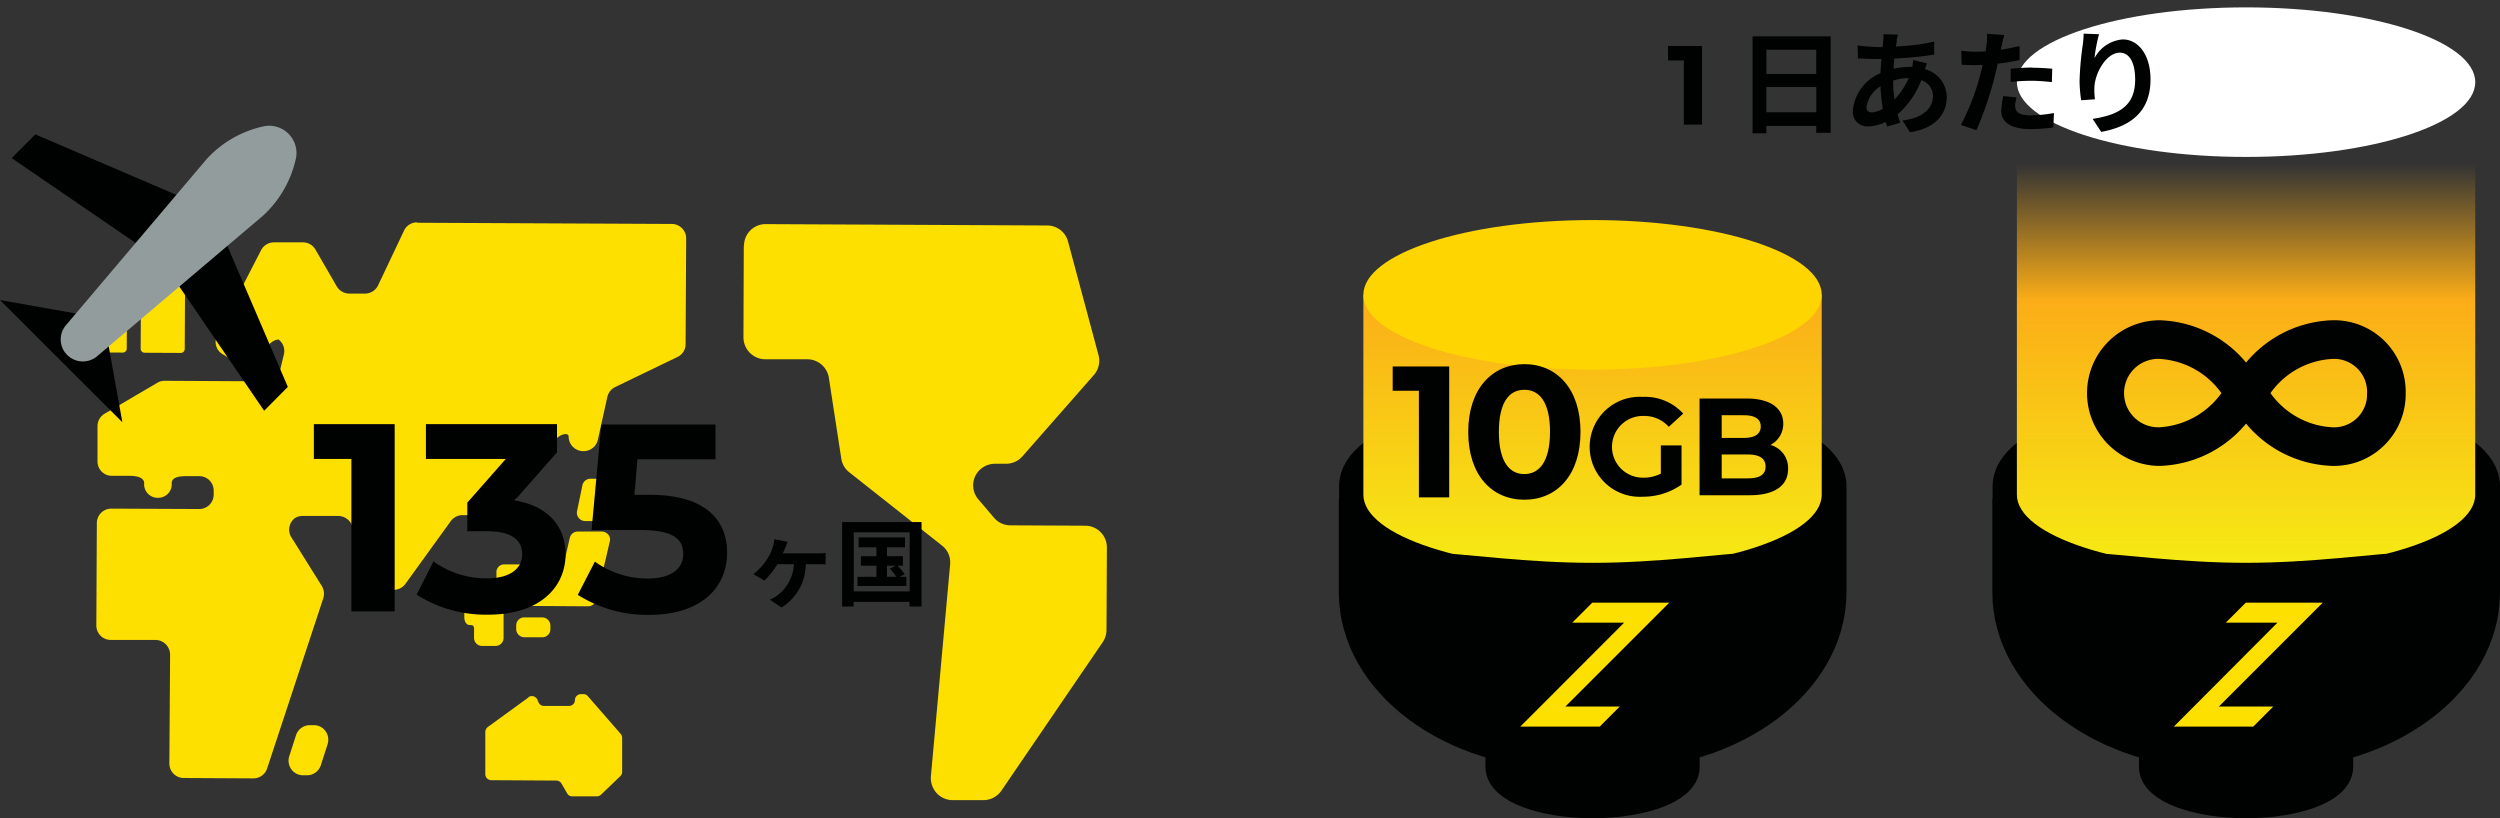 <svg id="Layer_1" xmlns="http://www.w3.org/2000/svg" xmlns:xlink="http://www.w3.org/1999/xlink" width="155.893" height="51.016" viewBox="0 0 155.893 51.016">
  <rect x="0" y="0" width="155.893" height="51.016" fill="#333333" stroke="none"/>
  <defs>
    <clipPath id="clip-path">
      <path id="パス_80" data-name="パス 80" d="M2.15,72.361c0-3.1,6.588-.957,14.7-.957s14.7-2.156,14.7.957V47.97H2.15Z" transform="translate(-2.15 -47.97)" fill="none"/>
    </clipPath>
    <linearGradient id="linear-gradient" x1="0.5" y1="1" x2="0.5" y2="-0.001" gradientUnits="objectBoundingBox">
      <stop offset="0" stop-color="#f6eb14"/>
      <stop offset="1" stop-color="#fbad17"/>
    </linearGradient>
    <clipPath id="clip-path-2">
      <path id="パス_87" data-name="パス 87" d="M35.8,74.393c0-3.1,6.588-.957,14.7-.957s14.7-2.156,14.7.957V38.34H35.8V74.393Z" transform="translate(-35.8 -38.34)" fill="none"/>
    </clipPath>
    <linearGradient id="linear-gradient-2" x1="0.5" y1="1" x2="0.5" gradientUnits="objectBoundingBox">
      <stop offset="0" stop-color="#f6eb14"/>
      <stop offset="0.55" stop-color="#fbad17"/>
      <stop offset="0.83" stop-color="#fbad17" stop-opacity="0"/>
    </linearGradient>
  </defs>
  <g id="グループ_127" data-name="グループ 127">
    <g id="グループ_113" data-name="グループ 113" transform="translate(0 7.843)">
      <g id="グループ_111" data-name="グループ 111">
        <g id="グループ_107" data-name="グループ 107" transform="translate(6.007 6.023)">
          <path id="パス_56" data-name="パス 56" d="M28.711,26.049a.5.5,0,0,1-.521.5H27.1a.514.514,0,0,1-.521-.509v-.23a.5.5,0,0,1,.521-.5h1.09a.514.514,0,0,1,.521.509Z" transform="translate(-0.397 -0.677)" fill="#fee000"/>
          <path id="パス_57" data-name="パス 57" d="M24.528,24.31h-.1a.5.5,0,0,0-.521.5v.69c0,.279.121.5.351.5h.061c.242,0,.194.23.194.5V26.8a.5.5,0,0,0,.521.5h.8a.5.5,0,0,0,.521-.484V24.831a.5.5,0,0,0-.521-.5H24.528Z" transform="translate(-0.96 -0.888)" fill="#fee000"/>
          <path id="パス_58" data-name="パス 58" d="M30.646,20.892a.51.51,0,0,0-.509.388l-.291,1.272a.51.51,0,0,1-.509.388H26.081a.485.485,0,0,0-.521.472v.375a.5.5,0,0,0,.521.5h.109a.512.512,0,0,1,.521.5v.242a.5.5,0,0,0,.521.5l4.033.024a.51.51,0,0,0,.509-.388l.86-3.67a.458.458,0,0,0-.1-.412.551.551,0,0,0-.4-.194H30.683Z" transform="translate(-0.612 -1.612)" fill="#fee000"/>
          <path id="パス_59" data-name="パス 59" d="M32.981,20.41a.52.52,0,0,1-.509.4H30.22a.511.511,0,0,1-.4-.194.5.5,0,0,1-.109-.412l.339-1.635a.52.52,0,0,1,.509-.4h2.253a.511.511,0,0,1,.4.194.5.5,0,0,1,.109.412l-.339,1.635Z" transform="translate(0.262 -2.184)" fill="#fee000"/>
          <path id="パス_60" data-name="パス 60" d="M27.679,29.454a.349.349,0,0,1,.388-.024.383.383,0,0,1,.206.339v-.145a.377.377,0,0,0,.375.375H30.2a.367.367,0,0,0,.375-.363h0a.377.377,0,0,1,.375-.375h.157a.344.344,0,0,1,.279.133l2.035,2.337a.391.391,0,0,1,.1.254v2.131a.389.389,0,0,1-.121.266l-1.2,1.151a.364.364,0,0,1-.266.1H30.4a.349.349,0,0,1-.315-.194l-.351-.606a.382.382,0,0,0-.327-.182l-4.045-.024a.377.377,0,0,1-.375-.375V31.6a.429.429,0,0,1,.17-.3l2.519-1.829Z" transform="translate(-0.732 0.157)" fill="#fee000"/>
          <path id="パス_61" data-name="パス 61" d="M16.871,33.355a.909.909,0,0,1-.86.63h-.254a.909.909,0,0,1-.86-1.175l.424-1.32a.909.909,0,0,1,.86-.63h.254a.874.874,0,0,1,.727.375.9.9,0,0,1,.133.8l-.424,1.32Z" transform="translate(-2.871 0.494)" fill="#fee000"/>
          <path id="パス_62" data-name="パス 62" d="M38.316,6.4A1.344,1.344,0,0,1,39.673,5.06l17.548.085a1.345,1.345,0,0,1,1.3,1.005l1.9,7.085a1.348,1.348,0,0,1-.291,1.235l-4.457,5.074a1.36,1.36,0,0,1-1.017.46h-.69a1.369,1.369,0,0,0-1.235.775,1.336,1.336,0,0,0,.194,1.441l.981,1.151a1.33,1.33,0,0,0,1.017.472l4.675.024a1.352,1.352,0,0,1,1.344,1.356l-.024,5.147a1.371,1.371,0,0,1-.23.751l-6.322,9.265a1.358,1.358,0,0,1-1.126.593H51.311a1.36,1.36,0,0,1-.993-.448,1.392,1.392,0,0,1-.351-1.029l1.2-13.213a1.332,1.332,0,0,0-.509-1.187L44.88,20.537a1.335,1.335,0,0,1-.5-.86l-.775-5.038a1.365,1.365,0,0,0-1.332-1.151H39.624A1.37,1.37,0,0,1,38.28,12.12L38.3,6.38h0Z" transform="translate(2.073 -4.951)" fill="#fee000"/>
          <path id="パス_63" data-name="パス 63" d="M.254,0H4.42a.248.248,0,0,1,.254.254v2.24a.248.248,0,0,1-.254.254H.254A.248.248,0,0,1,0,2.495V.254A.248.248,0,0,1,.254,0Z" transform="translate(2.763 8.129) rotate(-89.72)" fill="#fee000"/>
          <path id="パス_64" data-name="パス 64" d="M.254,0H1.611a.248.248,0,0,1,.254.254v.751a.248.248,0,0,1-.254.254H.254A.248.248,0,0,1,0,1.005V.254A.248.248,0,0,1,.254,0Z" transform="translate(0.636 8.115) rotate(-89.72)" fill="#fee000"/>
          <path id="パス_65" data-name="パス 65" d="M24.955,4.97a.894.894,0,0,0-.811.521l-1.611,3.4a.912.912,0,0,1-.824.521h-.981a.921.921,0,0,1-.775-.448l-1.332-2.3a.9.9,0,0,0-.775-.448h-1.8a.909.909,0,0,0-.811.484L12.5,12.018a.883.883,0,0,0,.339,1.175l1.017.618a.914.914,0,0,0,1.211-.254l.618-.9a.9.9,0,0,1,.969-.363l-.642-.17a.9.9,0,0,1,.642,1.09l-.242.993a.9.9,0,0,1-.872.678l-6.31-.036a.873.873,0,0,0-.46.121L5.481,16.9a.9.9,0,0,0-.448.775v2.192a.894.894,0,0,0,.884.908H7.043c.5,0,.9.133.9.46a.842.842,0,0,0,.9.908H8.751a.841.841,0,0,0,.908-.9c0-.363.412-.448.908-.448h.811a.9.9,0,0,1,.9.908v.242a.9.9,0,0,1-.908.9L5.9,22.821a.9.9,0,0,0-.908.9L4.96,30.1a.9.9,0,0,0,.9.908h2.8a.923.923,0,0,1,.9.92L9.514,38.71a.9.9,0,0,0,.9.908l4.336.024a.9.9,0,0,0,.86-.618l3.5-10.609a.937.937,0,0,0-.085-.763l-1.9-3.04a.9.9,0,0,1,.218-1.2l-.073.048a.894.894,0,0,1,.545-.182h2.253a.937.937,0,0,1,.8.509L22.7,27.4a.906.906,0,0,0,.727.484.919.919,0,0,0,.8-.363L27.062,23.6a.924.924,0,0,1,.727-.375h2.168a.915.915,0,0,0,.763-.4l2.035-3.137A13.8,13.8,0,0,1,33.6,18.51c.315-.363.811-.448.811-.182h0a.912.912,0,0,0,.9.908h.036a.907.907,0,0,0,.884-.7l.593-2.676a.927.927,0,0,1,.484-.618l3.888-1.877a.879.879,0,0,0,.509-.8l.036-6.588a.9.9,0,0,0-.9-.908L24.955,4.994h0Z" transform="translate(-4.96 -4.97)" fill="#fee000"/>
        </g>
        <g id="グループ_108" data-name="グループ 108" transform="translate(19.571 18.606)">
          <path id="パス_66" data-name="パス 66" d="M21.2,15.36V27.035H18.5V17.528H16.16V15.36Z" transform="translate(-16.16 -15.36)" fill="#000101"/>
          <path id="パス_67" data-name="パス 67" d="M30.739,23.474c0,1.974-1.514,3.766-4.832,3.766a8.057,8.057,0,0,1-4.457-1.247L22.5,23.922a5.688,5.688,0,0,0,3.343,1.054c1.356,0,2.192-.557,2.192-1.5,0-.884-.654-1.441-2.192-1.441H24.611v-1.78l2.4-2.725H22.031V15.36h8.175v1.756l-2.64,3C29.661,20.459,30.739,21.754,30.739,23.474Z" transform="translate(-15.043 -15.36)" fill="#000101"/>
          <path id="パス_68" data-name="パス 68" d="M39.063,23.373c0,2.071-1.514,3.875-4.856,3.875A8.086,8.086,0,0,1,29.75,26l1.066-2.071a5.641,5.641,0,0,0,3.318,1.054c1.356,0,2.192-.569,2.192-1.514s-.606-1.514-2.725-1.514H30.61l.606-6.576h7.121v2.168H33.468l-.182,2.216h.957c3.452,0,4.82,1.55,4.82,3.621Z" transform="translate(-13.292 -15.356)" fill="#000101"/>
        </g>
        <g id="グループ_110" data-name="グループ 110">
          <g id="グループ_109" data-name="グループ 109" transform="translate(0.727 0.537)">
            <path id="パス_69" data-name="パス 69" d="M14.55,16.567,9.1,8.587,11.994,5.68l4.033,9.4Z" transform="translate(1.194 0.666)" fill="#000101"/>
            <path id="パス_70" data-name="パス 70" d="M.6,1.917,8.581,7.379l2.894-2.907L2.077.44Z" transform="translate(-0.6 -0.44)" fill="#000101"/>
          </g>
          <path id="パス_71" data-name="パス 71" d="M7.63,16.588,0,8.97l4.856.86,1.9,1.9Z" transform="translate(0 1.898)" fill="#000101"/>
          <path id="パス_72" data-name="パス 72" d="M3.531,14.291h0a1.367,1.367,0,0,1-.073-1.865L12.238,2.06A6.746,6.746,0,0,1,15.75.037h0a1.7,1.7,0,0,1,2.035,2.035h0a6.841,6.841,0,0,1-2.022,3.512L5.4,14.364a1.379,1.379,0,0,1-1.865-.073Z" transform="translate(0.66 0.004)" fill="#929c9c"/>
        </g>
      </g>
      <g id="グループ_112" data-name="グループ 112" transform="translate(46.977 24.71)">
        <path id="パス_73" data-name="パス 73" d="M40.788,21.789c-.036.109-.1.242-.157.375h2.144a3.927,3.927,0,0,0,.521-.024v.715c-.182-.012-.412-.012-.521-.012H42.06a3.2,3.2,0,0,1-1.514,2.7l-.727-.484a2.937,2.937,0,0,0,.533-.315,2.644,2.644,0,0,0,.969-1.9H40.292a5.241,5.241,0,0,1-.811,1.017l-.69-.4a3.8,3.8,0,0,0,.9-1.005,2.485,2.485,0,0,0,.327-.751,2.915,2.915,0,0,0,.085-.424l.824.17c-.048.133-.1.242-.133.351Z" transform="translate(-38.79 -20.214)" fill="#000101"/>
        <path id="パス_74" data-name="パス 74" d="M48.313,20.4v5.268h-.751v-.291H44.075v.291H43.36V20.4H48.3Zm-.739,4.323V21.042H44.087v3.682h3.488Zm-.206-.908v.569H44.317v-.569H45.5v-.69h-.969v-.593H45.5v-.557H44.389v-.618h2.894v.618H46.158v.557h.993v.593h-.327a4.72,4.72,0,0,1,.436.521l-.3.17Zm-1.223,0h.593a3.874,3.874,0,0,0-.4-.509l.363-.182h-.545v.69Z" transform="translate(-37.825 -20.4)" fill="#000101"/>
      </g>
    </g>
    <g id="グループ_126" data-name="グループ 126" transform="translate(84.604)">
      <g id="グループ_118" data-name="グループ 118" transform="translate(0 11.663)">
        <g id="グループ_114" data-name="グループ 114" transform="translate(9.144 34.467)">
          <path id="パス_75" data-name="パス 75" d="M20.818,76.43v1.7c0,1.151-2.495,2.071-5.559,2.071S9.7,79.264,9.7,78.125v-1.7H20.83Z" transform="translate(-9.7 -76.43)" fill="#000101"/>
          <path id="パス_76" data-name="パス 76" d="M20.818,76.43v1.7c0,1.151-2.495,2.071-5.559,2.071S9.7,79.264,9.7,78.125v-1.7H20.83Z" transform="translate(-9.7 -76.43)" fill="none" stroke="#000101" stroke-miterlimit="10" stroke-width="2.24"/>
        </g>
        <g id="グループ_115" data-name="グループ 115" transform="translate(0 13.842)">
          <path id="パス_77" data-name="パス 77" d="M2.15,66.424v4.4c0,5.486,5.958,9.943,13.322,9.943h2.773c7.351,0,13.322-4.457,13.322-9.943V64.2c0-2.652-6.588-4.8-14.7-4.8s-14.7,2.156-14.7,4.8v2.228Z" transform="translate(-2.15 -59.4)" fill="#000101"/>
          <path id="パス_78" data-name="パス 78" d="M2.15,66.424v4.4c0,5.486,5.958,9.943,13.322,9.943h2.773c7.351,0,13.322-4.457,13.322-9.943V64.2c0-2.652-6.588-4.8-14.7-4.8s-14.7,2.156-14.7,4.8v2.228Z" transform="translate(-2.15 -59.4)" fill="none" stroke="#000101" stroke-miterlimit="10" stroke-width="2.24"/>
        </g>
        <g id="グループ_117" data-name="グループ 117" clip-path="url(#clip-path)">
          <g id="グループ_116" data-name="グループ 116" transform="translate(0.412 2.059)">
            <path id="パス_79" data-name="パス 79" d="M31.071,65.98c0,2.58-6.394,4.663-14.291,4.663S2.49,68.547,2.49,65.98V53.53H31.071Z" transform="translate(-2.49 -48.855)" fill="url(#linear-gradient)"/>
            <ellipse id="楕円形_10" data-name="楕円形 10" cx="14.291" cy="4.663" rx="14.291" ry="4.663" fill="#fed500"/>
          </g>
        </g>
        <path id="パス_81" data-name="パス 81" d="M16.771,75.849H13.38l6.479-6.479h-4.8l-1.247,1.247h3.234L10.57,77.1h4.953Z" transform="translate(-0.373 -43.453)" fill="#fee000"/>
      </g>
      <g id="グループ_123" data-name="グループ 123" transform="translate(40.752)">
        <g id="グループ_119" data-name="グループ 119" transform="translate(9.144 46.129)">
          <path id="パス_82" data-name="パス 82" d="M54.468,76.43v1.7c0,1.151-2.495,2.071-5.559,2.071s-5.559-.933-5.559-2.071v-1.7H54.48Z" transform="translate(-43.35 -76.43)" fill="#000101"/>
          <path id="パス_83" data-name="パス 83" d="M54.468,76.43v1.7c0,1.151-2.495,2.071-5.559,2.071s-5.559-.933-5.559-2.071v-1.7H54.48Z" transform="translate(-43.35 -76.43)" fill="none" stroke="#000101" stroke-miterlimit="10" stroke-width="2.24"/>
        </g>
        <g id="グループ_120" data-name="グループ 120" transform="translate(0 25.505)">
          <path id="パス_84" data-name="パス 84" d="M35.8,66.424v4.4c0,5.486,5.958,9.943,13.322,9.943h2.773c7.351,0,13.322-4.457,13.322-9.943V64.2c0-2.652-6.588-4.8-14.7-4.8s-14.7,2.156-14.7,4.8v2.228Z" transform="translate(-35.8 -59.4)" fill="#000101"/>
          <path id="パス_85" data-name="パス 85" d="M35.8,66.424v4.4c0,5.486,5.958,9.943,13.322,9.943h2.773c7.351,0,13.322-4.457,13.322-9.943V64.2c0-2.652-6.588-4.8-14.7-4.8s-14.7,2.156-14.7,4.8v2.228Z" transform="translate(-35.8 -59.4)" fill="none" stroke="#000101" stroke-miterlimit="10" stroke-width="2.24"/>
        </g>
        <g id="グループ_122" data-name="グループ 122" clip-path="url(#clip-path-2)">
          <g id="グループ_121" data-name="グループ 121" transform="translate(0.412 0.46)">
            <path id="パス_86" data-name="パス 86" d="M64.721,68.312c0,2.58-6.394,4.663-14.291,4.663s-14.291-2.1-14.291-4.663V42.48H64.721Z" transform="translate(-36.14 -37.926)" fill="url(#linear-gradient-2)"/>
            <ellipse id="楕円形_11" data-name="楕円形 11" cx="14.291" cy="4.663" rx="14.291" ry="4.663" fill="#fff"/>
          </g>
        </g>
        <path id="パス_88" data-name="パス 88" d="M50.421,75.849H47.03l6.479-6.479h-4.8l-1.247,1.247h3.221L44.22,77.1h4.953Z" transform="translate(-34.023 -31.791)" fill="#fee000"/>
      </g>
      <g id="グループ_124" data-name="グループ 124" transform="translate(19.413 2.095)">
        <path id="パス_89" data-name="パス 89" d="M20.3,40.71v4.9H19.161v-4H18.18V40.71Z" transform="translate(-18.18 -39.935)" fill="#000101"/>
        <path id="パス_90" data-name="パス 90" d="M27.4,40.2v6.031h-.9V45.8H23.39v.46h-.86V40.212H27.4Zm-4.009.848v1.514H26.5V41.048Zm3.112,3.9V43.373H23.39v1.574Z" transform="translate(-17.262 -40.043)" fill="#000101"/>
        <path id="パス_91" data-name="パス 91" d="M30.449,40.475c-.024.121-.048.242-.073.388a12.474,12.474,0,0,0,2.386-.3v.811a20.3,20.3,0,0,1-2.483.242c-.024.206-.036.424-.048.642a5.091,5.091,0,0,1,1.042-.121h.121a3.231,3.231,0,0,0,.061-.424l.86.206c-.024.073-.085.23-.121.363A1.823,1.823,0,0,1,33.549,44c0,.993-.581,1.95-2.3,2.216l-.46-.739c1.356-.145,1.9-.836,1.9-1.526a1.04,1.04,0,0,0-.727-.981A5.381,5.381,0,0,1,30.485,45.1c.048.17.109.351.157.521l-.811.242a2.726,2.726,0,0,0-.1-.291,2.467,2.467,0,0,1-1.09.279.9.9,0,0,1-.945-1.017,2.8,2.8,0,0,1,1.72-2.3c.012-.3.036-.593.061-.884h-.23c-.363,0-.908-.024-1.235-.036l-.024-.811a10.959,10.959,0,0,0,1.284.1h.279c.012-.133.024-.254.036-.375s.024-.3.012-.424l.908.024c-.036.145-.073.266-.1.375Zm-1.586,4.505a1.533,1.533,0,0,0,.7-.23,10.2,10.2,0,0,1-.145-1.4,1.815,1.815,0,0,0-.872,1.284c0,.23.1.339.327.339Zm1.429-.811a4.475,4.475,0,0,0,.884-1.332,3.243,3.243,0,0,0-.969.157v.024a6.9,6.9,0,0,0,.085,1.163Z" transform="translate(-16.171 -40.064)" fill="#000101"/>
        <path id="パス_92" data-name="パス 92" d="M35.8,40.809c-.012.073-.036.17-.061.266.388-.061.787-.133,1.175-.23v.872c-.424.1-.9.17-1.368.23-.061.3-.133.606-.206.9a22.688,22.688,0,0,1-1.114,3.246l-.969-.327a14.711,14.711,0,0,0,1.211-3.149c.048-.194.109-.388.145-.593-.157,0-.315.012-.46.012-.339,0-.606-.012-.848-.024l-.024-.872a8.135,8.135,0,0,0,.884.061,5.581,5.581,0,0,0,.63-.024c.024-.157.048-.291.061-.4a3.621,3.621,0,0,0,.024-.7l1.078.085a5.976,5.976,0,0,0-.145.654Zm.848,3.815c0,.3.206.545.957.545a8.69,8.69,0,0,0,1.453-.145l-.036.9a11.361,11.361,0,0,1-1.429.1c-1.175,0-1.817-.412-1.817-1.114a5.748,5.748,0,0,1,.121-.945l.836.085a2.157,2.157,0,0,0-.1.581ZM37.717,42.2c.4,0,.824.024,1.235.061l-.024.836a11.631,11.631,0,0,0-1.211-.085,12.389,12.389,0,0,0-1.356.073v-.824c.388-.036.9-.073,1.344-.073Z" transform="translate(-14.997 -40.07)" fill="#000101"/>
        <path id="パス_93" data-name="パス 93" d="M40.315,41.572a2.173,2.173,0,0,1,1.744-1.138c.969,0,1.732.957,1.732,2.495,0,1.986-1.211,2.931-3.076,3.27l-.533-.811c1.55-.242,2.652-.751,2.652-2.446,0-1.078-.363-1.683-.957-1.683-.824,0-1.55,1.235-1.586,2.168a4.285,4.285,0,0,0,.036.739l-.86.061a8.765,8.765,0,0,1-.1-1.175,18.469,18.469,0,0,1,.194-2.24,6.02,6.02,0,0,0,.061-.739l.957.036A10.65,10.65,0,0,0,40.3,41.56Z" transform="translate(-13.708 -40.07)" fill="#000101"/>
      </g>
      <g id="グループ_125" data-name="グループ 125" transform="translate(2.24 22.707)">
        <path id="パス_94" data-name="パス 94" d="M7.524,57.21v8.163H5.635V58.724H4V57.21Z" transform="translate(-4 -57.065)" fill="#000101"/>
        <path id="パス_95" data-name="パス 95" d="M7.89,61.317c0-2.689,1.49-4.227,3.5-4.227s3.5,1.526,3.5,4.227-1.477,4.227-3.5,4.227-3.5-1.526-3.5-4.227Zm5.1,0c0-1.853-.654-2.628-1.6-2.628S9.8,59.464,9.8,61.317s.654,2.628,1.586,2.628S12.989,63.17,12.989,61.317Z" transform="translate(-3.179 -57.09)" fill="#000101"/>
        <path id="パス_96" data-name="パス 96" d="M18.6,61.8h1.272v2.446A4.179,4.179,0,0,1,17.434,65a3.118,3.118,0,1,1,.024-6.225,3.213,3.213,0,0,1,2.519,1.042l-.9.824a2.048,2.048,0,0,0-1.562-.678,1.926,1.926,0,1,0-.024,3.851,2.357,2.357,0,0,0,1.09-.254V61.8Z" transform="translate(-1.86 -56.733)" fill="#000101"/>
        <path id="パス_97" data-name="パス 97" d="M25.322,63.244c0,1.042-.824,1.647-2.41,1.647H19.8V58.86h2.943c1.5,0,2.277.63,2.277,1.562a1.474,1.474,0,0,1-.8,1.332A1.492,1.492,0,0,1,25.322,63.244ZM21.181,59.9v1.417h1.381c.678,0,1.054-.242,1.054-.715s-.375-.7-1.054-.7Zm2.737,3.2c0-.509-.388-.751-1.114-.751H21.181v1.49H22.8C23.53,63.837,23.918,63.619,23.918,63.1Z" transform="translate(-0.665 -56.716)" fill="#000101"/>
      </g>
      <path id="パス_98" data-name="パス 98" d="M59.217,59.31a4.126,4.126,0,0,1-4.227,4.19,6.944,6.944,0,0,1-5.377-2.858A6.944,6.944,0,0,1,44.237,63.5a4.19,4.19,0,1,1,0-8.381,6.944,6.944,0,0,1,5.377,2.858,6.944,6.944,0,0,1,5.377-2.858A4.111,4.111,0,0,1,59.217,59.31Zm-10.718,0a5.457,5.457,0,0,0-4.311-2.483,2.483,2.483,0,1,0,0,4.965A5.457,5.457,0,0,0,48.5,59.31Zm9.01,0A2.409,2.409,0,0,0,55,56.828a5.414,5.414,0,0,0-4.287,2.483A5.414,5.414,0,0,0,55,61.793,2.409,2.409,0,0,0,57.51,59.31Z" transform="translate(5.841 -34.798)" fill="#000101" stroke="#000101" stroke-miterlimit="10" stroke-width="0.7"/>
    </g>
  </g>
</svg>
